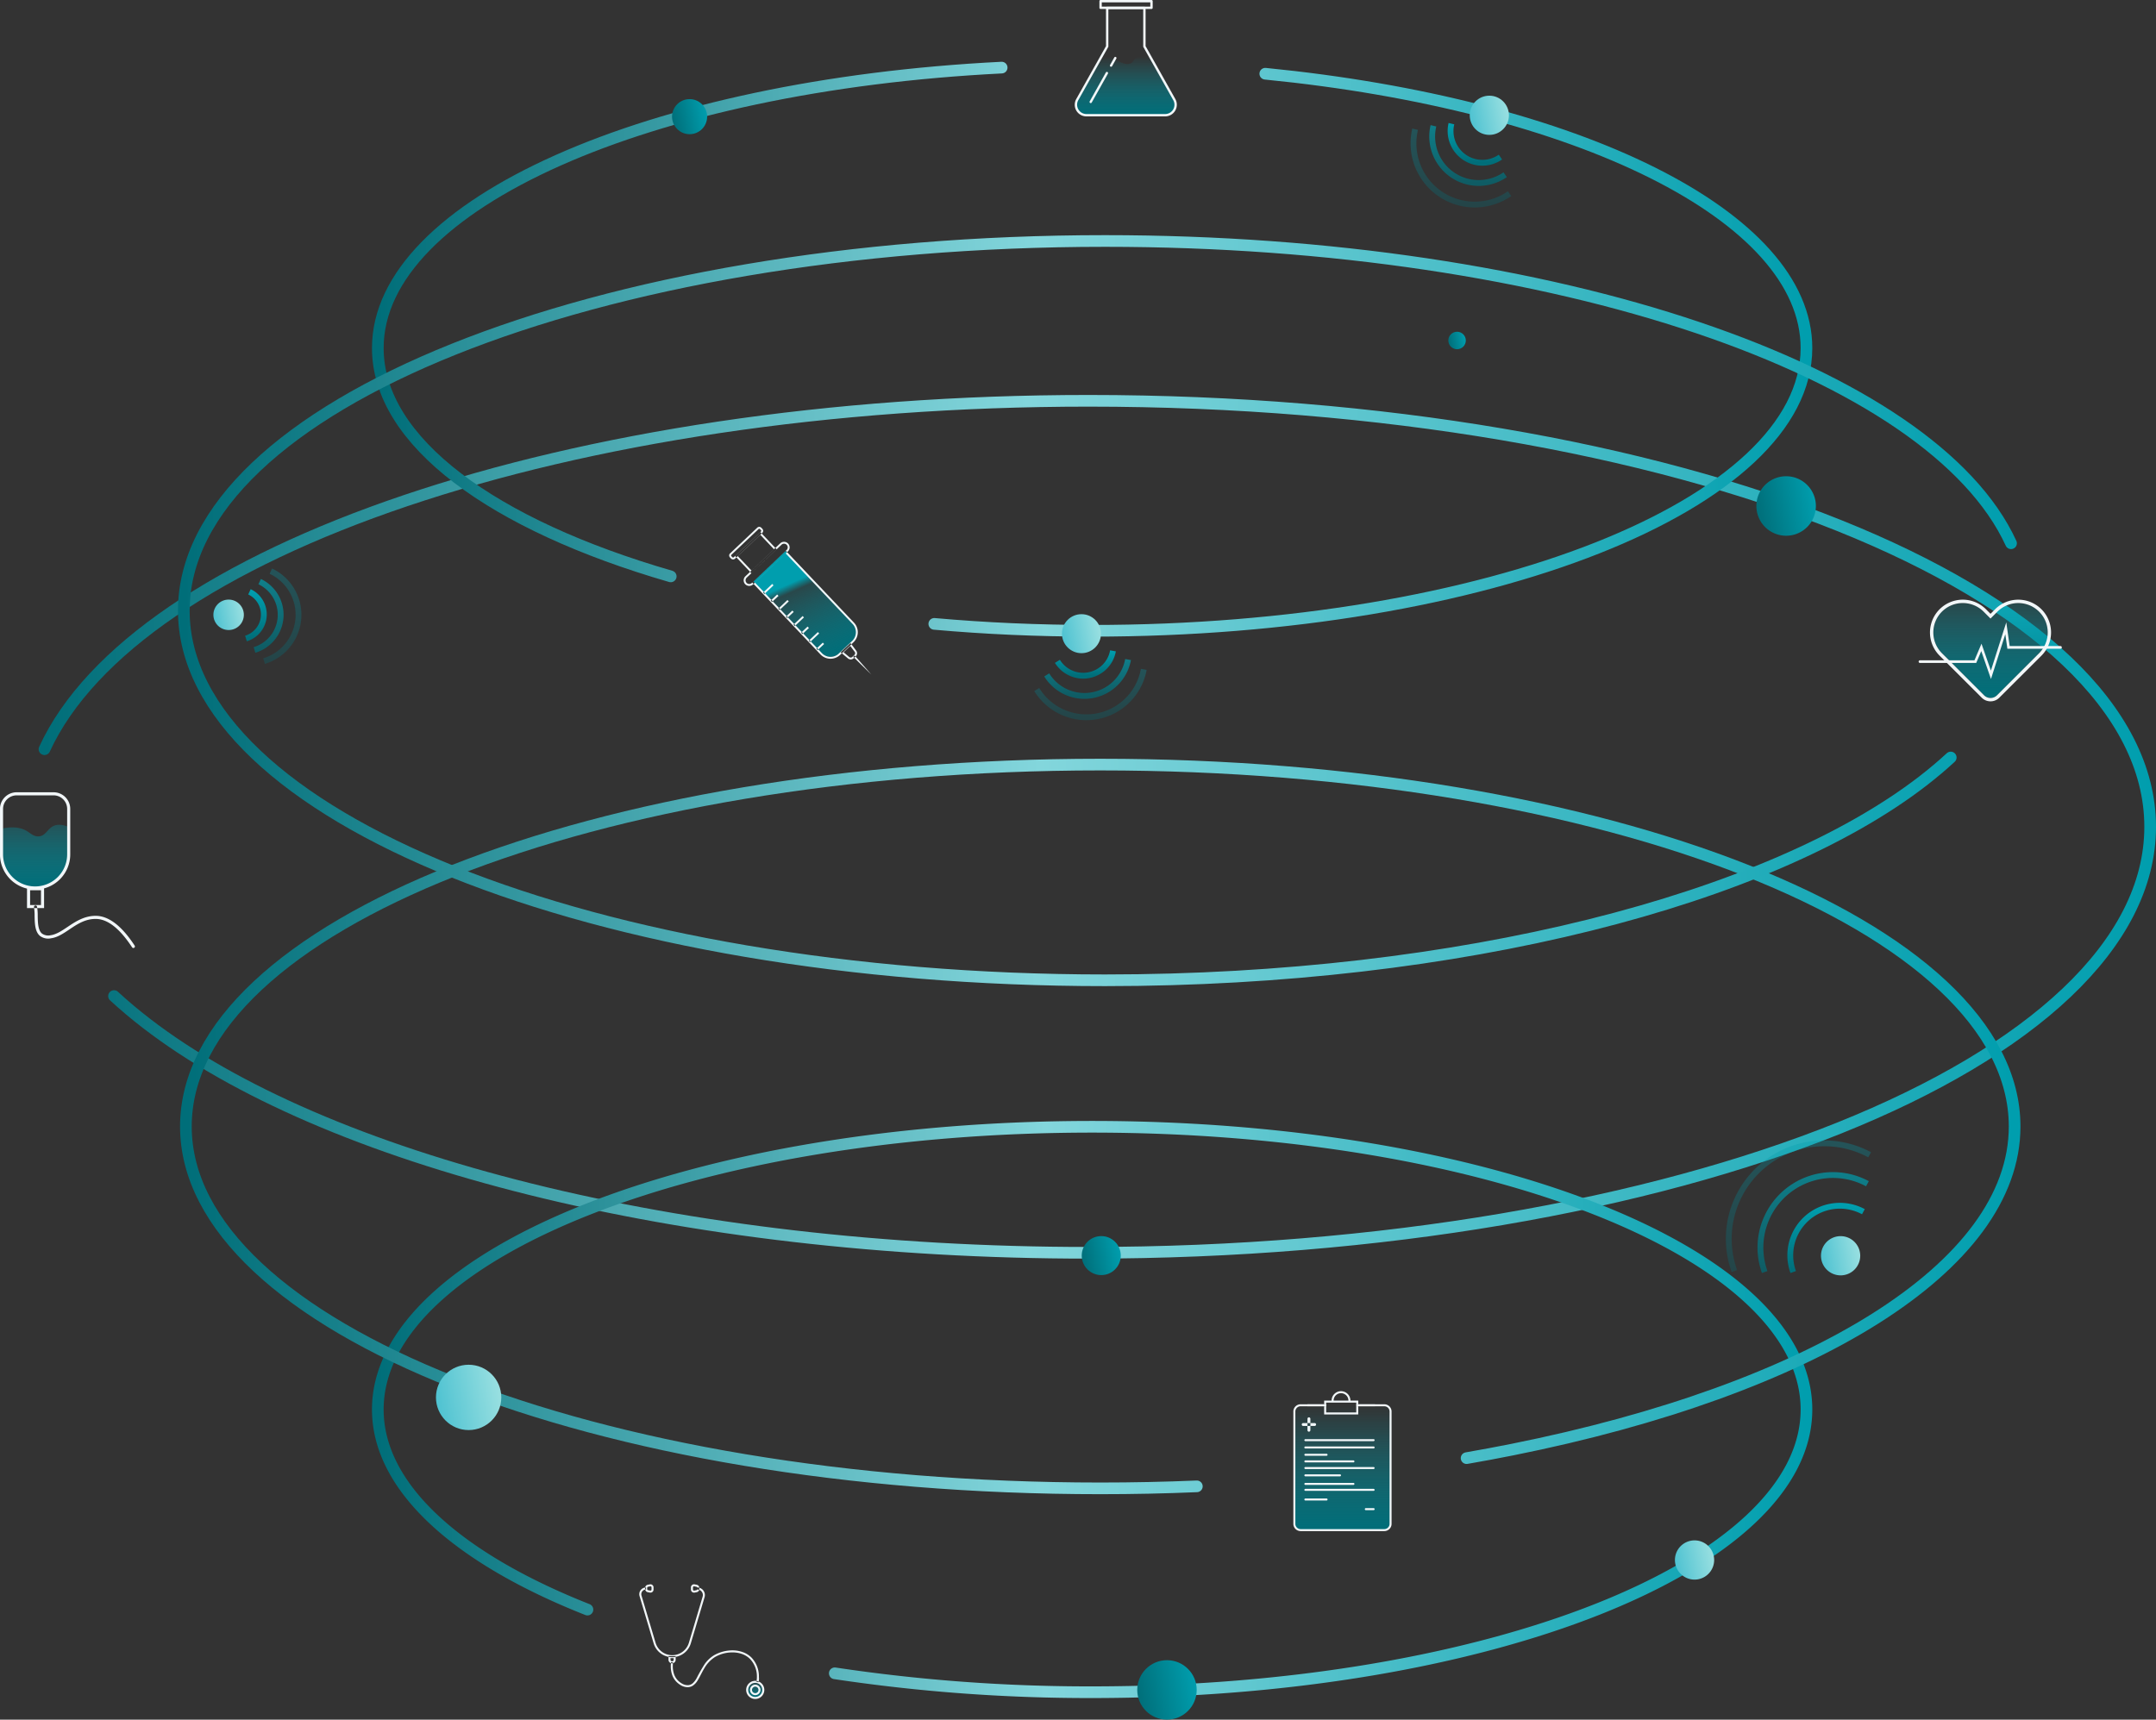 <svg id="more_3" xmlns="http://www.w3.org/2000/svg" xmlns:xlink="http://www.w3.org/1999/xlink" width="739.06" height="589.65" viewBox="0 0 739.06 589.65">
  <rect x="0" y="0" width="739.06" height="589.65" fill="#333333" stroke="none"/>
  <defs>
    <style>
      .cls-1, .cls-15, .cls-16, .cls-17, .cls-18, .cls-19, .cls-2, .cls-20, .cls-21, .cls-22, .cls-23, .cls-24, .cls-25, .cls-26, .cls-27, .cls-28, .cls-3, .cls-32, .cls-33, .cls-35, .cls-4, .cls-5, .cls-6, .cls-7, .cls-8, .cls-9 {
        fill-rule: evenodd;
      }

      .cls-1 {
        fill: url(#linear-gradient);
      }

      .cls-2 {
        fill: #f2f7f9;
      }

      .cls-16, .cls-17, .cls-18, .cls-19, .cls-20, .cls-21, .cls-22, .cls-23, .cls-24, .cls-25, .cls-26, .cls-27, .cls-3, .cls-4, .cls-5, .cls-6, .cls-7 {
        fill: none;
      }

      .cls-3, .cls-4, .cls-5, .cls-6, .cls-7 {
        stroke-linecap: round;
        stroke-linejoin: round;
        stroke-width: 4px;
      }

      .cls-3 {
        stroke: url(#linear-gradient-2);
      }

      .cls-4 {
        stroke: url(#linear-gradient-3);
      }

      .cls-5 {
        stroke: url(#linear-gradient-4);
      }

      .cls-6 {
        stroke: url(#linear-gradient-5);
      }

      .cls-7 {
        stroke: url(#linear-gradient-6);
      }

      .cls-8 {
        fill: url(#linear-gradient-7);
      }

      .cls-9 {
        fill: url(#linear-gradient-8);
      }

      .cls-10 {
        fill: url(#linear-gradient-9);
      }

      .cls-11 {
        fill: url(#linear-gradient-10);
      }

      .cls-12 {
        fill: url(#linear-gradient-11);
      }

      .cls-13 {
        fill: url(#linear-gradient-12);
      }

      .cls-14 {
        fill: url(#linear-gradient-13);
      }

      .cls-15 {
        fill: url(#linear-gradient-14);
      }

      .cls-16, .cls-17, .cls-18, .cls-19, .cls-20, .cls-21, .cls-22, .cls-23, .cls-24, .cls-25, .cls-26, .cls-27 {
        stroke-width: 2px;
      }

      .cls-16 {
        stroke: url(#linear-gradient-15);
      }

      .cls-17, .cls-20, .cls-23, .cls-26 {
        opacity: 0.7;
      }

      .cls-17 {
        stroke: url(#linear-gradient-16);
      }

      .cls-18, .cls-21, .cls-24, .cls-27 {
        opacity: 0.3;
      }

      .cls-18 {
        stroke: url(#linear-gradient-17);
      }

      .cls-19 {
        stroke: url(#linear-gradient-18);
      }

      .cls-20 {
        stroke: url(#linear-gradient-19);
      }

      .cls-21 {
        stroke: url(#linear-gradient-20);
      }

      .cls-22 {
        stroke: url(#linear-gradient-21);
      }

      .cls-23 {
        stroke: url(#linear-gradient-22);
      }

      .cls-24 {
        stroke: url(#linear-gradient-23);
      }

      .cls-25 {
        stroke: url(#linear-gradient-24);
      }

      .cls-26 {
        stroke: url(#linear-gradient-25);
      }

      .cls-27 {
        stroke: url(#linear-gradient-26);
      }

      .cls-28 {
        fill: url(#linear-gradient-27);
      }

      .cls-29 {
        fill: url(#linear-gradient-28);
      }

      .cls-30 {
        fill: url(#linear-gradient-29);
      }

      .cls-31 {
        fill: url(#linear-gradient-30);
      }

      .cls-32 {
        fill: url(#linear-gradient-31);
      }

      .cls-33 {
        fill: url(#linear-gradient-32);
      }

      .cls-34 {
        fill: url(#linear-gradient-33);
      }

      .cls-35 {
        fill: url(#linear-gradient-34);
      }
    </style>
    <linearGradient id="linear-gradient" x1="1402.78" y1="8817.41" x2="1402.78" y2="8796" gradientUnits="userSpaceOnUse">
      <stop offset="0" stop-color="#006e79"/>
      <stop offset="1" stop-color="#009eae" stop-opacity="0.302"/>
    </linearGradient>
    <linearGradient id="linear-gradient-2" x1="1405.94" y1="8796.69" x2="2127.75" y2="8796.69" gradientUnits="userSpaceOnUse">
      <stop offset="0" stop-color="#006e79"/>
      <stop offset="0.467" stop-color="#83d6dc"/>
      <stop offset="1" stop-color="#009eae"/>
    </linearGradient>
    <linearGradient id="linear-gradient-3" x1="1520.19" y1="8632.925" x2="2009.94" y2="8632.925" xlink:href="#linear-gradient-2"/>
    <linearGradient id="linear-gradient-4" x1="1520.19" y1="8996.5" x2="2009.94" y2="8996.5" xlink:href="#linear-gradient-2"/>
    <linearGradient id="linear-gradient-5" x1="1454.41" y1="8899.435" x2="2081.28" y2="8899.435" xlink:href="#linear-gradient-2"/>
    <linearGradient id="linear-gradient-6" x1="1453.72" y1="8722.56" x2="2080.06" y2="8722.56" xlink:href="#linear-gradient-2"/>
    <linearGradient id="linear-gradient-7" x1="2073.02" y1="8752.53" x2="2073.02" y2="8719.97" gradientUnits="userSpaceOnUse">
      <stop offset="0" stop-color="#006e79"/>
      <stop offset="1" stop-color="#009eae" stop-opacity="0.2"/>
    </linearGradient>
    <linearGradient id="linear-gradient-8" x1="1992.75" y1="8688.671" x2="2013.13" y2="8684.709" gradientUnits="userSpaceOnUse">
      <stop offset="0" stop-color="#006e79"/>
      <stop offset="1" stop-color="#009eae"/>
    </linearGradient>
    <linearGradient id="linear-gradient-9" x1="389.84" y1="581.431" x2="410.22" y2="577.469" xlink:href="#linear-gradient-8"/>
    <linearGradient id="linear-gradient-10" x1="149.44" y1="481.332" x2="171.84" y2="476.978" gradientUnits="userSpaceOnUse">
      <stop offset="0" stop-color="#4ec2d1"/>
      <stop offset="1" stop-color="#9ae0e1"/>
    </linearGradient>
    <linearGradient id="linear-gradient-11" x1="364.03" y1="218.579" x2="377.4" y2="215.981" xlink:href="#linear-gradient-10"/>
    <linearGradient id="linear-gradient-12" x1="370.81" y1="431.83" x2="384.19" y2="429.23" xlink:href="#linear-gradient-8"/>
    <linearGradient id="linear-gradient-13" x1="230.37" y1="41.169" x2="242.4" y2="38.831" xlink:href="#linear-gradient-8"/>
    <linearGradient id="linear-gradient-14" x1="2014.91" y1="8945.074" x2="2028.38" y2="8942.456" xlink:href="#linear-gradient-10"/>
    <linearGradient id="linear-gradient-15" x1="2016.91" y1="8949.38" x2="2016.91" y2="8926.63" xlink:href="#linear-gradient-8"/>
    <linearGradient id="linear-gradient-16" x1="2012.5" y1="8949.38" x2="2012.5" y2="8916.09" xlink:href="#linear-gradient-8"/>
    <linearGradient id="linear-gradient-17" x1="2007.45" y1="8949.03" x2="2007.45" y2="8905.22" xlink:href="#linear-gradient-8"/>
    <linearGradient id="linear-gradient-18" x1="1478.08" y1="8732.13" x2="1478.08" y2="8716.13" xlink:href="#linear-gradient-8"/>
    <linearGradient id="linear-gradient-19" x1="1482.425" y1="8736.06" x2="1482.425" y2="8712.63" xlink:href="#linear-gradient-8"/>
    <linearGradient id="linear-gradient-20" x1="1487.14" y1="8739.88" x2="1487.14" y2="8709.03" xlink:href="#linear-gradient-8"/>
    <linearGradient id="linear-gradient-21" x1="1896.485" y1="8569" x2="1896.485" y2="8555.59" xlink:href="#linear-gradient-8"/>
    <linearGradient id="linear-gradient-22" x1="1894.145" y1="8575.97" x2="1894.145" y2="8556.31" xlink:href="#linear-gradient-8"/>
    <linearGradient id="linear-gradient-23" x1="1891.69" y1="8583.34" x2="1891.69" y2="8557.5" xlink:href="#linear-gradient-8"/>
    <linearGradient id="linear-gradient-24" x1="1762.69" y1="8744.88" x2="1762.69" y2="8736.38" xlink:href="#linear-gradient-8"/>
    <linearGradient id="linear-gradient-25" x1="1763.44" y1="8751.81" x2="1763.44" y2="8739.34" xlink:href="#linear-gradient-8"/>
    <linearGradient id="linear-gradient-26" x1="1764.42" y1="8759.13" x2="1764.42" y2="8742.69" xlink:href="#linear-gradient-8"/>
    <linearGradient id="linear-gradient-27" x1="1964.84" y1="9049.401" x2="1978.28" y2="9046.789" xlink:href="#linear-gradient-10"/>
    <linearGradient id="linear-gradient-28" x1="503.81" y1="40.836" x2="517.25" y2="38.224" xlink:href="#linear-gradient-10"/>
    <linearGradient id="linear-gradient-29" x1="496.47" y1="117.333" x2="502.47" y2="116.167" xlink:href="#linear-gradient-8"/>
    <linearGradient id="linear-gradient-30" x1="73.15" y1="211.825" x2="83.59" y2="209.795" xlink:href="#linear-gradient-10"/>
    <linearGradient id="linear-gradient-31" x1="1674.731" y1="8738.44" x2="1658.579" y2="8702.16" gradientUnits="userSpaceOnUse">
      <stop offset="0" stop-color="#006e79"/>
      <stop offset="0.64" stop-color="#0099a8" stop-opacity="0.2"/>
      <stop offset="0.715" stop-color="#009eae"/>
    </linearGradient>
    <linearGradient id="linear-gradient-32" x1="1850.91" y1="9037.81" x2="1850.91" y2="8995.03" gradientUnits="userSpaceOnUse">
      <stop offset="0" stop-color="#006e79"/>
      <stop offset="1" stop-color="#009eae" stop-opacity="0"/>
    </linearGradient>
    <linearGradient id="linear-gradient-33" x1="258.92" y1="582.15" x2="258.92" y2="577.03" xlink:href="#linear-gradient-7"/>
    <linearGradient id="linear-gradient-34" x1="1776.595" y1="8552.66" x2="1776.595" y2="8532.44" xlink:href="#linear-gradient-32"/>
  </defs>
  <path class="cls-1" d="M1414.31,8796.76v9.15a11.525,11.525,0,0,1-23.05,0v-8.59c4.28-.92,6.9-0.21,8.59.8,1.3,0.79,2.49,2.03,4.25,1.84,2.25-.23,2.85-2.51,4.81-3.5,1.16-.58,2.85-0.73,5.4.3" transform="translate(-1390.69 -8513.19)"/>
  <path class="cls-2" d="M1402.73,8818.21a12.065,12.065,0,0,1-12.05-12.06v-15.59a5.715,5.715,0,0,1,5.71-5.71h12.67a5.715,5.715,0,0,1,5.71,5.71v15.59A12.063,12.063,0,0,1,1402.73,8818.21Zm-6.34-32.3a4.654,4.654,0,0,0-4.65,4.65v15.59a10.985,10.985,0,1,0,21.97,0v-15.59a4.648,4.648,0,0,0-4.65-4.65h-12.67Z" transform="translate(-1390.69 -8513.19)"/>
  <path class="cls-3" d="M1405.94,8770.08c31.17-67.97,179.55-119.46,357.89-119.46,200.99,0,363.92,65.4,363.92,146.07s-162.93,146.07-363.92,146.07c-140.41,0-262.25-31.92-322.94-78.67q-5.955-4.59-11.12-9.36" transform="translate(-1390.69 -8513.19)"/>
  <path class="cls-4" d="M1620.61,8710.83c-60.88-17.64-100.41-46.14-100.41-78.29,0-49.38,93.26-90.13,213.85-96.17m90.37,2.1c106.56,10.5,185.51,48.64,185.51,94.07,0,53.54-109.63,96.94-244.87,96.94-18.59,0-36.69-.82-54.1-2.37" transform="translate(-1390.69 -8513.19)"/>
  <path id="Ellipse_844_copy_2" data-name="Ellipse 844 copy 2" class="cls-5" d="M1592.06,9065.1c-44.4-17.55-71.86-41.81-71.86-68.61,0-53.53,109.63-96.94,244.86-96.94s244.87,43.41,244.87,96.94-109.63,96.94-244.87,96.94a586.073,586.073,0,0,1-88.21-6.48" transform="translate(-1390.69 -8513.19)"/>
  <path id="Ellipse_844_copy" data-name="Ellipse 844 copy" class="cls-6" d="M1800.96,9022.84q-16.32.69-33.11,0.69c-173.1,0-313.44-55.56-313.44-124.09s140.34-124.08,313.44-124.08,313.44,55.55,313.44,124.08c0,48.41-70.02,90.35-172.16,110.8q-7.725,1.545-15.7,2.93" transform="translate(-1390.69 -8513.19)"/>
  <path id="Ellipse_837_copy" data-name="Ellipse 837 copy" class="cls-7" d="M2080.06,8699.47c-27.05-58.97-155.8-103.65-310.56-103.65-174.41,0-315.8,56.75-315.8,126.75s141.39,126.75,315.8,126.75c121.85,0,227.58-27.69,280.24-68.26,3.44-2.66,6.67-5.37,9.65-8.13" transform="translate(-1390.69 -8513.19)"/>
  <path class="cls-2" d="M1399.95,8824.57v-7.17h5.85v7.17m-4.79-1.06h3.73v-5.05h-3.73v5.05Zm35.4,14.74a0.57,0.57,0,0,1-.45-0.24c-4.21-6.44-8.4-9.72-12.45-9.73h-0.04c-3.63,0-6.37,1.84-9.02,3.62-2.08,1.4-4.03,2.71-6.26,3.02a4.656,4.656,0,0,1-3.82-.83c-1.72-1.47-1.77-4.33-1.82-6.85a17.227,17.227,0,0,0-.2-2.91,0.532,0.532,0,1,1,1.04-.22,16.869,16.869,0,0,1,.23,3.11c0.04,2.3.09,4.91,1.44,6.06a3.669,3.669,0,0,0,2.99.59c1.98-.28,3.83-1.53,5.8-2.85,2.66-1.78,5.67-3.8,9.62-3.8h0.04c4.43,0.01,8.92,3.45,13.34,10.21A0.531,0.531,0,0,1,1436.41,8838.25Z" transform="translate(-1390.69 -8513.19)"/>
  <path id="Shape_836_copy" data-name="Shape 836 copy" class="cls-8" d="M2063.51,8719.97a10.076,10.076,0,0,0-7.13,17.21l14.45,14.44a3.127,3.127,0,0,0,4.39,0l14.45-14.44a10.067,10.067,0,0,0,0-14.26,10.122,10.122,0,0,0-14.28,0l-2.37,2.37-2.36-2.37A10.094,10.094,0,0,0,2063.51,8719.97Z" transform="translate(-1390.69 -8513.19)"/>
  <path class="cls-2" d="M2073.02,8753.67a4.221,4.221,0,0,1-3-1.24L2055.56,8738a11.243,11.243,0,0,1,15.91-15.89l1.55,1.55,1.56-1.55a11.243,11.243,0,1,1,15.91,15.89l-14.46,14.43A4.227,4.227,0,0,1,2073.02,8753.67Zm-9.51-33.7a10.076,10.076,0,0,0-7.13,17.21l14.45,14.44a3.127,3.127,0,0,0,4.39,0l14.45-14.44a10.067,10.067,0,0,0,0-14.26,10.122,10.122,0,0,0-14.28,0l-2.37,2.37-2.36-2.37A10.094,10.094,0,0,0,2063.51,8719.97Z" transform="translate(-1390.69 -8513.19)"/>
  <path class="cls-2" d="M2048.84,8740.51h19.28l1.73-4.06,3.33,9.56,4.91-15.35,0.71,4.98h18.21a0.46,0.46,0,1,0,0-.92h-17.42l-1.16-8.13-5.28,16.54-3.22-9.22-2.41,5.69h-18.68a0.455,0.455,0,1,0,0,.91h0Z" transform="translate(-1390.69 -8513.19)"/>
  <path class="cls-9" d="M2002.94,8676.49a10.2,10.2,0,1,1-10.18,10.2A10.181,10.181,0,0,1,2002.94,8676.49Z" transform="translate(-1390.69 -8513.19)"/>
  <circle id="Ellipse_818_copy_9" data-name="Ellipse 818 copy 9" class="cls-10" cx="400.03" cy="579.45" r="10.19"/>
  <circle id="Ellipse_818_copy_3" data-name="Ellipse 818 copy 3" class="cls-11" cx="160.64" cy="479.155" r="11.2"/>
  <circle id="Ellipse_818_copy" data-name="Ellipse 818 copy" class="cls-12" cx="370.715" cy="217.28" r="6.685"/>
  <circle id="Ellipse_818_copy_2" data-name="Ellipse 818 copy 2" class="cls-13" cx="377.5" cy="430.53" r="6.69"/>
  <circle id="Ellipse_818_copy_8" data-name="Ellipse 818 copy 8" class="cls-14" cx="236.385" cy="40" r="6.015"/>
  <path id="Ellipse_818_copy_7" data-name="Ellipse 818 copy 7" class="cls-15" d="M2021.64,8937.05a6.725,6.725,0,1,1-6.73,6.72A6.722,6.722,0,0,1,2021.64,8937.05Z" transform="translate(-1390.69 -8513.19)"/>
  <path class="cls-16" d="M2005.38,8949.36a16.994,16.994,0,0,1,24.07-20.69" transform="translate(-1390.69 -8513.19)"/>
  <path id="Ellipse_1037_copy" data-name="Ellipse 1037 copy" class="cls-17" d="M1995.61,8949.36a24.872,24.872,0,0,1,35.22-30.28" transform="translate(-1390.69 -8513.19)"/>
  <path id="Ellipse_1037_copy_2" data-name="Ellipse 1037 copy 2" class="cls-18" d="M1985.22,8949.03a32.752,32.752,0,0,1,46.37-39.88" transform="translate(-1390.69 -8513.19)"/>
  <path id="Ellipse_1037_copy_3" data-name="Ellipse 1037 copy 3" class="cls-19" d="M1476.2,8716.12a8.418,8.418,0,0,1,2.41,1.69,8.589,8.589,0,0,1-3.61,14.31" transform="translate(-1390.69 -8513.19)"/>
  <path id="Ellipse_1037_copy_3-2" data-name="Ellipse 1037 copy 3" class="cls-20" d="M1479.7,8712.62a12.421,12.421,0,0,1,3.52,2.49,12.579,12.579,0,0,1-5.29,20.94" transform="translate(-1390.69 -8513.19)"/>
  <path id="Ellipse_1037_copy_3-3" data-name="Ellipse 1037 copy 3" class="cls-21" d="M1483.53,8709.03a16.315,16.315,0,0,1,4.64,3.27,16.563,16.563,0,0,1-6.96,27.57" transform="translate(-1390.69 -8513.19)"/>
  <path id="Ellipse_1037_copy_3-4" data-name="Ellipse 1037 copy 3" class="cls-22" d="M1905.03,8567.06a11.194,11.194,0,0,1-3.39,1.57,10.882,10.882,0,0,1-13.41-13.04" transform="translate(-1390.69 -8513.19)"/>
  <path id="Ellipse_1037_copy_3-5" data-name="Ellipse 1037 copy 3" class="cls-23" d="M1906.65,8573.1a15.942,15.942,0,0,1-24.59-16.77" transform="translate(-1390.69 -8513.19)"/>
  <path id="Ellipse_1037_copy_3-6" data-name="Ellipse 1037 copy 3" class="cls-24" d="M1908.17,8579.59a20.987,20.987,0,0,1-32.38-22.09" transform="translate(-1390.69 -8513.19)"/>
  <path id="Ellipse_1037_copy_3-7" data-name="Ellipse 1037 copy 3" class="cls-25" d="M1772.21,8736.36a10.208,10.208,0,0,1-1.22,3.34,10.388,10.388,0,0,1-17.83.26" transform="translate(-1390.69 -8513.19)"/>
  <path id="Ellipse_1037_copy_3-8" data-name="Ellipse 1037 copy 3" class="cls-26" d="M1777.38,8739.34a15.205,15.205,0,0,1-22.54,10.45,15.251,15.251,0,0,1-5.34-5.18" transform="translate(-1390.69 -8513.19)"/>
  <path id="Ellipse_1037_copy_3-9" data-name="Ellipse 1037 copy 3" class="cls-27" d="M1782.77,8742.7a19.992,19.992,0,0,1-36.7,6.92" transform="translate(-1390.69 -8513.19)"/>
  <path id="Ellipse_818_copy_10" data-name="Ellipse 818 copy 10" class="cls-28" d="M1971.56,9041.37a6.725,6.725,0,1,1-6.72,6.72A6.724,6.724,0,0,1,1971.56,9041.37Z" transform="translate(-1390.69 -8513.19)"/>
  <circle id="Ellipse_818_copy_12" data-name="Ellipse 818 copy 12" class="cls-29" cx="510.53" cy="39.53" r="6.72"/>
  <circle id="Ellipse_818_copy_5" data-name="Ellipse 818 copy 5" class="cls-30" cx="499.47" cy="116.75" r="3"/>
  <circle id="Ellipse_818_copy_6" data-name="Ellipse 818 copy 6" class="cls-31" cx="78.37" cy="210.81" r="5.22"/>
  <path class="cls-32" d="M1659.97,8702.15l23.15,24.45a4.441,4.441,0,0,1-.16,6.28l-4.57,4.33a4.438,4.438,0,0,1-6.27-.18l-23.15-24.45,11-10.43" transform="translate(-1390.69 -8513.19)"/>
  <path class="cls-2" d="M1683.25,8733.43l-4.58,4.33a4.77,4.77,0,0,1-6.74-.18l-23.38-24.65,11.5-10.9,23.38,24.66A4.77,4.77,0,0,1,1683.25,8733.43Zm-33.77-20.48,22.93,24.18a4.109,4.109,0,0,0,5.81.16l4.58-4.33a4.13,4.13,0,0,0,.15-5.82l-22.92-24.17Zm11.28-10.66-11.91,11.28a1.944,1.944,0,0,1-2.72-.07,1.923,1.923,0,0,1,.08-2.71l11.91-11.28a1.917,1.917,0,1,1,2.64,2.78m-14.1,8.97a1.259,1.259,0,1,0,1.73,1.83l11.91-11.28a1.256,1.256,0,1,0-1.73-1.82l-11.91,11.27m9.8-9.74-1.39,1.32h0l1.39-1.32m-0.23-.24h0l0.23,0.24-0.23-.24m-4.89-5.15h0l-1.39,1.31m6.97,4.09-8.66,8.21-5.57-5.88,8.66-8.2Zm-8.63,7.28,7.7-7.3-4.66-4.92-7.71,7.3Zm3.7-12.89-9.32,8.82a0.993,0.993,0,0,1-1.4-.03l-0.35-.38a0.972,0.972,0,0,1,.04-1.39l9.32-8.83a0.981,0.981,0,0,1,1.39.04l0.36,0.37A1,1,0,0,1,1651.99,8695.92Zm-10.58,7.5a0.329,0.329,0,0,0-.02.46l0.36,0.37a0.32,0.32,0,0,0,.46.02l9.33-8.83a0.341,0.341,0,0,0,.01-0.47l-0.36-.37a0.32,0.32,0,0,0-.46-0.01Zm42.62,34.82-0.7.66a1.469,1.469,0,0,1-1.96.06l-2.49-2.09,3.36-3.17,1.95,2.59A1.47,1.47,0,0,1,1684.03,8738.24Zm-4.16-1.4,1.92,1.62a0.824,0.824,0,0,0,1.09-.04l0.69-.66a0.812,0.812,0,0,0,.09-1.08l-1.51-2Zm3.77,1.1,5.77,6.57-6.25-6.11Zm-10.45-3.92-2.21,2.09-0.45-.48,2.21-2.09Zm-1.69-3.62-3.13,2.96-0.45-.48,3.13-2.96Zm-3.52-1.88-2.21,2.09-0.46-.48,2.21-2.09Zm-1.7-3.62-3.12,2.96-0.45-.48,3.12-2.96Zm-3.52-1.88-2.21,2.09-0.45-.48,2.21-2.09Zm-1.69-3.62-3.13,2.96-0.45-.48,3.13-2.96Zm-3.52-1.88-2.21,2.09-0.46-.48,2.21-2.09Zm-1.7-3.62-3.12,2.96-0.45-.48,3.12-2.96Z" transform="translate(-1390.69 -8513.19)"/>
  <path class="cls-33" d="M1865.27,9037.81h-28.71a2.142,2.142,0,0,1-2.14-2.14v-38.5a2.142,2.142,0,0,1,2.14-2.14h28.71a2.142,2.142,0,0,1,2.14,2.14v38.5a2.142,2.142,0,0,1-2.14,2.14" transform="translate(-1390.69 -8513.19)"/>
  <path class="cls-2" d="M1847.15,8993.44a3.23,3.23,0,1,1,6.46,0m-0.69,0a2.54,2.54,0,1,0-5.08,0m-2.91,1.95h-8.4a1.8,1.8,0,0,0-1.8,1.79v38.52a1.805,1.805,0,0,0,1.8,1.8h28.7a1.8,1.8,0,0,0,1.79-1.8v-38.52a1.788,1.788,0,0,0-1.79-1.79h-9.31a1.17,1.17,0,0,0,0-.69h9.31a2.48,2.48,0,0,1,2.48,2.48v38.52a2.488,2.488,0,0,1-2.48,2.49h-28.7a2.5,2.5,0,0,1-2.49-2.49v-38.52a2.488,2.488,0,0,1,2.49-2.48h8.44A0.74,0.74,0,0,1,1844.93,8995.39Zm16.62,21.52h-23.39a0.346,0.346,0,0,1-.34-0.35,0.337,0.337,0,0,1,.34-0.34h23.39a0.337,0.337,0,0,1,.34.34A0.346,0.346,0,0,1,1861.55,9016.91Zm-11.52,2.5h-11.87a0.337,0.337,0,0,1-.34-0.34,0.346,0.346,0,0,1,.34-0.35h11.87a0.354,0.354,0,0,1,.35.35A0.346,0.346,0,0,1,1850.03,9019.41Zm4.61,2.94h-16.48a0.346,0.346,0,0,1-.34-0.35,0.337,0.337,0,0,1,.34-0.34h16.48a0.337,0.337,0,0,1,.34.34A0.346,0.346,0,0,1,1854.64,9022.35Zm6.91,2.04h-23.39a0.337,0.337,0,0,1-.34-0.34,0.346,0.346,0,0,1,.34-0.35h23.39a0.346,0.346,0,0,1,.34.35A0.337,0.337,0,0,1,1861.55,9024.39Zm-16.12,3.31h-7.27a0.346,0.346,0,0,1-.34-0.35,0.337,0.337,0,0,1,.34-0.34h7.27a0.337,0.337,0,0,1,.34.34A0.346,0.346,0,0,1,1845.43,9027.7Zm16.12,3.31h-2.66a0.35,0.35,0,1,1,0-.7h2.66A0.35,0.35,0,0,1,1861.55,9031.01Zm-22.17-26.91a0.5,0.5,0,0,1-.5-0.51v-3.91a0.5,0.5,0,0,1,.5-0.5,0.508,0.508,0,0,1,.5.5v3.91A0.51,0.51,0,0,1,1839.38,9004.1Zm1.95-1.96h-3.91a0.5,0.5,0,0,1,0-1h3.91A0.5,0.5,0,0,1,1841.33,9002.14Zm14.96-3.95H1844.6v-4.75h11.69v4.75Zm-11-.69h10.31v-3.37h-10.31v3.37Zm16.26,9.85h-23.39a0.346,0.346,0,0,1-.34-0.35,0.337,0.337,0,0,1,.34-0.34h23.39a0.337,0.337,0,0,1,.34.34A0.346,0.346,0,0,1,1861.55,9007.35Zm0,2.51h-23.39a0.35,0.35,0,0,1,0-.7h23.39A0.35,0.35,0,0,1,1861.55,9009.86Zm-16.12,2.5h-7.27a0.346,0.346,0,0,1-.34-0.35,0.337,0.337,0,0,1,.34-0.34h7.27a0.337,0.337,0,0,1,.34.34A0.346,0.346,0,0,1,1845.43,9012.36Zm9.21,2.27h-16.48a0.337,0.337,0,0,1-.34-0.34,0.346,0.346,0,0,1,.34-0.35h16.48a0.346,0.346,0,0,1,.34.35A0.337,0.337,0,0,1,1854.64,9014.63Z" transform="translate(-1390.69 -8513.19)"/>
  <path class="cls-2" d="M1838.85,8994.72h6.43v0.65h-6.43v-0.65Z" transform="translate(-1390.69 -8513.19)"/>
  <path id="Rectangle_853_copy" data-name="Rectangle 853 copy" class="cls-2" d="M1855.68,8994.72h6.38v0.65h-6.38v-0.65Z" transform="translate(-1390.69 -8513.19)"/>
  <circle class="cls-34" cx="258.92" cy="579.59" r="2.58"/>
  <path class="cls-2" d="M1629.72,9058.21a1.886,1.886,0,0,1,1.36.57,1.91,1.91,0,0,1,.55,1.33,2.151,2.151,0,0,1-.08.55l-4.71,15.81a5.963,5.963,0,0,1-11.43,0l-4.82-16.18a1.514,1.514,0,0,1-.07-0.46,1.594,1.594,0,0,1,.47-1.14,1.575,1.575,0,0,1,1.15-.48v-0.69a2.3,2.3,0,0,0-2.31,2.31,2.205,2.205,0,0,0,.1.66l4.82,16.18a6.653,6.653,0,0,0,12.75,0l4.71-15.81a2.478,2.478,0,0,0,.11-0.75,2.595,2.595,0,0,0-2.6-2.59v0.69h0Zm-8.65,24.97v-0.35a0.544,0.544,0,0,1-.54-0.54v-0.54h1.09v0.54a0.546,0.546,0,0,1-.55.54v0.7a1.24,1.24,0,0,0,1.24-1.24v-1.23h-2.47v1.23a1.238,1.238,0,0,0,1.23,1.24v-0.35Zm29.08,5.08a8.684,8.684,0,0,0-2.35-6.22,7.272,7.272,0,0,0-2.79-1.73,9.706,9.706,0,0,0-3.27-.53,11.887,11.887,0,0,0-5.96,1.59,10.99,10.99,0,0,0-3.63,3.82c-0.88,1.44-1.53,2.94-2.28,4.15a5.53,5.53,0,0,1-1.81,1.93,3.235,3.235,0,0,1-1.43.43,2.26,2.26,0,0,1-.26.01,4.627,4.627,0,0,1-2.22-.62,8.014,8.014,0,0,1-1.22-.88,6.373,6.373,0,0,1-1.89-2.9,9.058,9.058,0,0,1-.41-2.77,9.527,9.527,0,0,1,.1-1.42h0l0.69,0.12a7.6,7.6,0,0,0-.1,1.3,8.342,8.342,0,0,0,.38,2.55,5.722,5.722,0,0,0,1.68,2.6,6.545,6.545,0,0,0,1.11.79,3.863,3.863,0,0,0,1.88.54h0.21a2.658,2.658,0,0,0,1.62-.7,6.85,6.85,0,0,0,1.28-1.68,55.007,55.007,0,0,1,2.78-4.87,10.809,10.809,0,0,1,3.16-2.99,12.8,12.8,0,0,1,6.32-1.7,10.408,10.408,0,0,1,3.5.58,8.005,8.005,0,0,1,3.05,1.89,9.351,9.351,0,0,1,2.55,6.71,4.164,4.164,0,0,1-.15,1.73l-0.86-.22S1650.15,9089.73,1650.15,9088.26Zm2.19,4.38h-0.35a2.418,2.418,0,0,1-4.12,1.71,2.426,2.426,0,0,1,0-3.41,2.414,2.414,0,0,1,3.42,0,2.371,2.371,0,0,1,.7,1.7h0.7a3.11,3.11,0,1,0-3.11,3.11,3.1,3.1,0,0,0,3.11-3.11h-0.35Zm-1.3,0h-0.35a1.11,1.11,0,0,1-.32.79,1.128,1.128,0,0,1-.79.32,1.11,1.11,0,0,1-1.11-1.11,1.072,1.072,0,0,1,.33-0.78,1.1,1.1,0,0,1,.78-0.33,1.137,1.137,0,0,1,.79.33,1.1,1.1,0,0,1,.32.78h0.69a1.8,1.8,0,1,0-1.8,1.8,1.805,1.805,0,0,0,1.8-1.8h-0.34Zm-37.38-35.52a0.369,0.369,0,0,1,.37.37v0.74a0.369,0.369,0,0,1-.37.37,0.22,0.22,0,0,1-.08-0.01l-0.74-.15a0.364,0.364,0,0,1-.3-0.36v-0.44a0.364,0.364,0,0,1,.3-0.36l0.74-.15a0.22,0.22,0,0,1,.08-0.01m0-.69h0a1.5,1.5,0,0,0-.22.02l-0.74.15a1.069,1.069,0,0,0-.85,1.04v0.44a1.069,1.069,0,0,0,.85,1.04l0.74,0.15a1.5,1.5,0,0,0,.22.02,1.061,1.061,0,0,0,1.06-1.06v-0.74A1.061,1.061,0,0,0,1613.66,9056.43Zm14.94,0.69a0.22,0.22,0,0,1,.08.01l0.74,0.15a0.374,0.374,0,0,1,.3.36v0.44a0.374,0.374,0,0,1-.3.36l-0.74.15a0.22,0.22,0,0,1-.08.01,0.369,0.369,0,0,1-.37-0.37v-0.74a0.369,0.369,0,0,1,.37-0.37m0-.69a1.061,1.061,0,0,0-1.06,1.06v0.74a1.061,1.061,0,0,0,1.06,1.06,1.635,1.635,0,0,0,.22-0.02l0.74-.15a1.069,1.069,0,0,0,.85-1.04v-0.44a1.069,1.069,0,0,0-.85-1.04l-0.74-.15A1.635,1.635,0,0,0,1628.6,9056.43Z" transform="translate(-1390.69 -8513.19)"/>
  <path class="cls-35" d="M1766.41,8535.63l-5.56,10.15-1.41,2.64,0.27,2.03,1.06,1.33,1.05,0.7,1.77,0.18h26.55l1.42-.35,1.32-.98,0.88-1.5-0.26-1.67-1.5-3.09s-3.36-5.74-5.41-9.25c-1.05-1.79-1.29-4.07-5.36-3.19-2.55.55-1.47,2.13-3.61,2.47-2.34.38-5.21-2.26-6.8-2.21C1767.22,8533.01,1766.41,8535.63,1766.41,8535.63Z" transform="translate(-1390.69 -8513.19)"/>
  <path class="cls-2" d="M1785.42,8516.27h-17.46a0.4,0.4,0,0,1-.4-0.41v-2.27a0.41,0.41,0,0,1,.4-0.41h17.46a0.41,0.41,0,0,1,.4.41v2.27A0.4,0.4,0,0,1,1785.42,8516.27Zm-17.05-.81h16.64V8514h-16.64v1.46Z" transform="translate(-1390.69 -8513.19)"/>
  <path class="cls-2" d="M1790.1,8553.1h-27a3.991,3.991,0,0,1-3.48-5.95l10.2-18.15v-13.08a0.4,0.4,0,0,1,.4-0.41h12.76a0.406,0.406,0,0,1,.41.41V8529l10.2,18.15A4,4,0,0,1,1790.1,8553.1Zm-19.47-36.78v12.79a0.361,0.361,0,0,1-.06.2l-10.25,18.23a3.191,3.191,0,0,0,2.78,4.75h27a3.191,3.191,0,0,0,2.78-4.75l-10.25-18.23a0.455,0.455,0,0,1-.05-0.2v-12.79h-11.95Z" transform="translate(-1390.69 -8513.19)"/>
  <path class="cls-2" d="M1771.91,8535.88l1.45-2.59a0.4,0.4,0,0,0-.7-0.4l-1.45,2.59a0.4,0.4,0,0,0,.15.55,0.407,0.407,0,0,0,.55-0.15m-6.98,12.45,5.55-9.89a0.4,0.4,0,0,0-.16-0.55,0.407,0.407,0,0,0-.55.15l-5.54,9.9a0.407,0.407,0,0,0,.15.55,0.4,0.4,0,0,0,.55-0.16" transform="translate(-1390.69 -8513.19)"/>
</svg>
